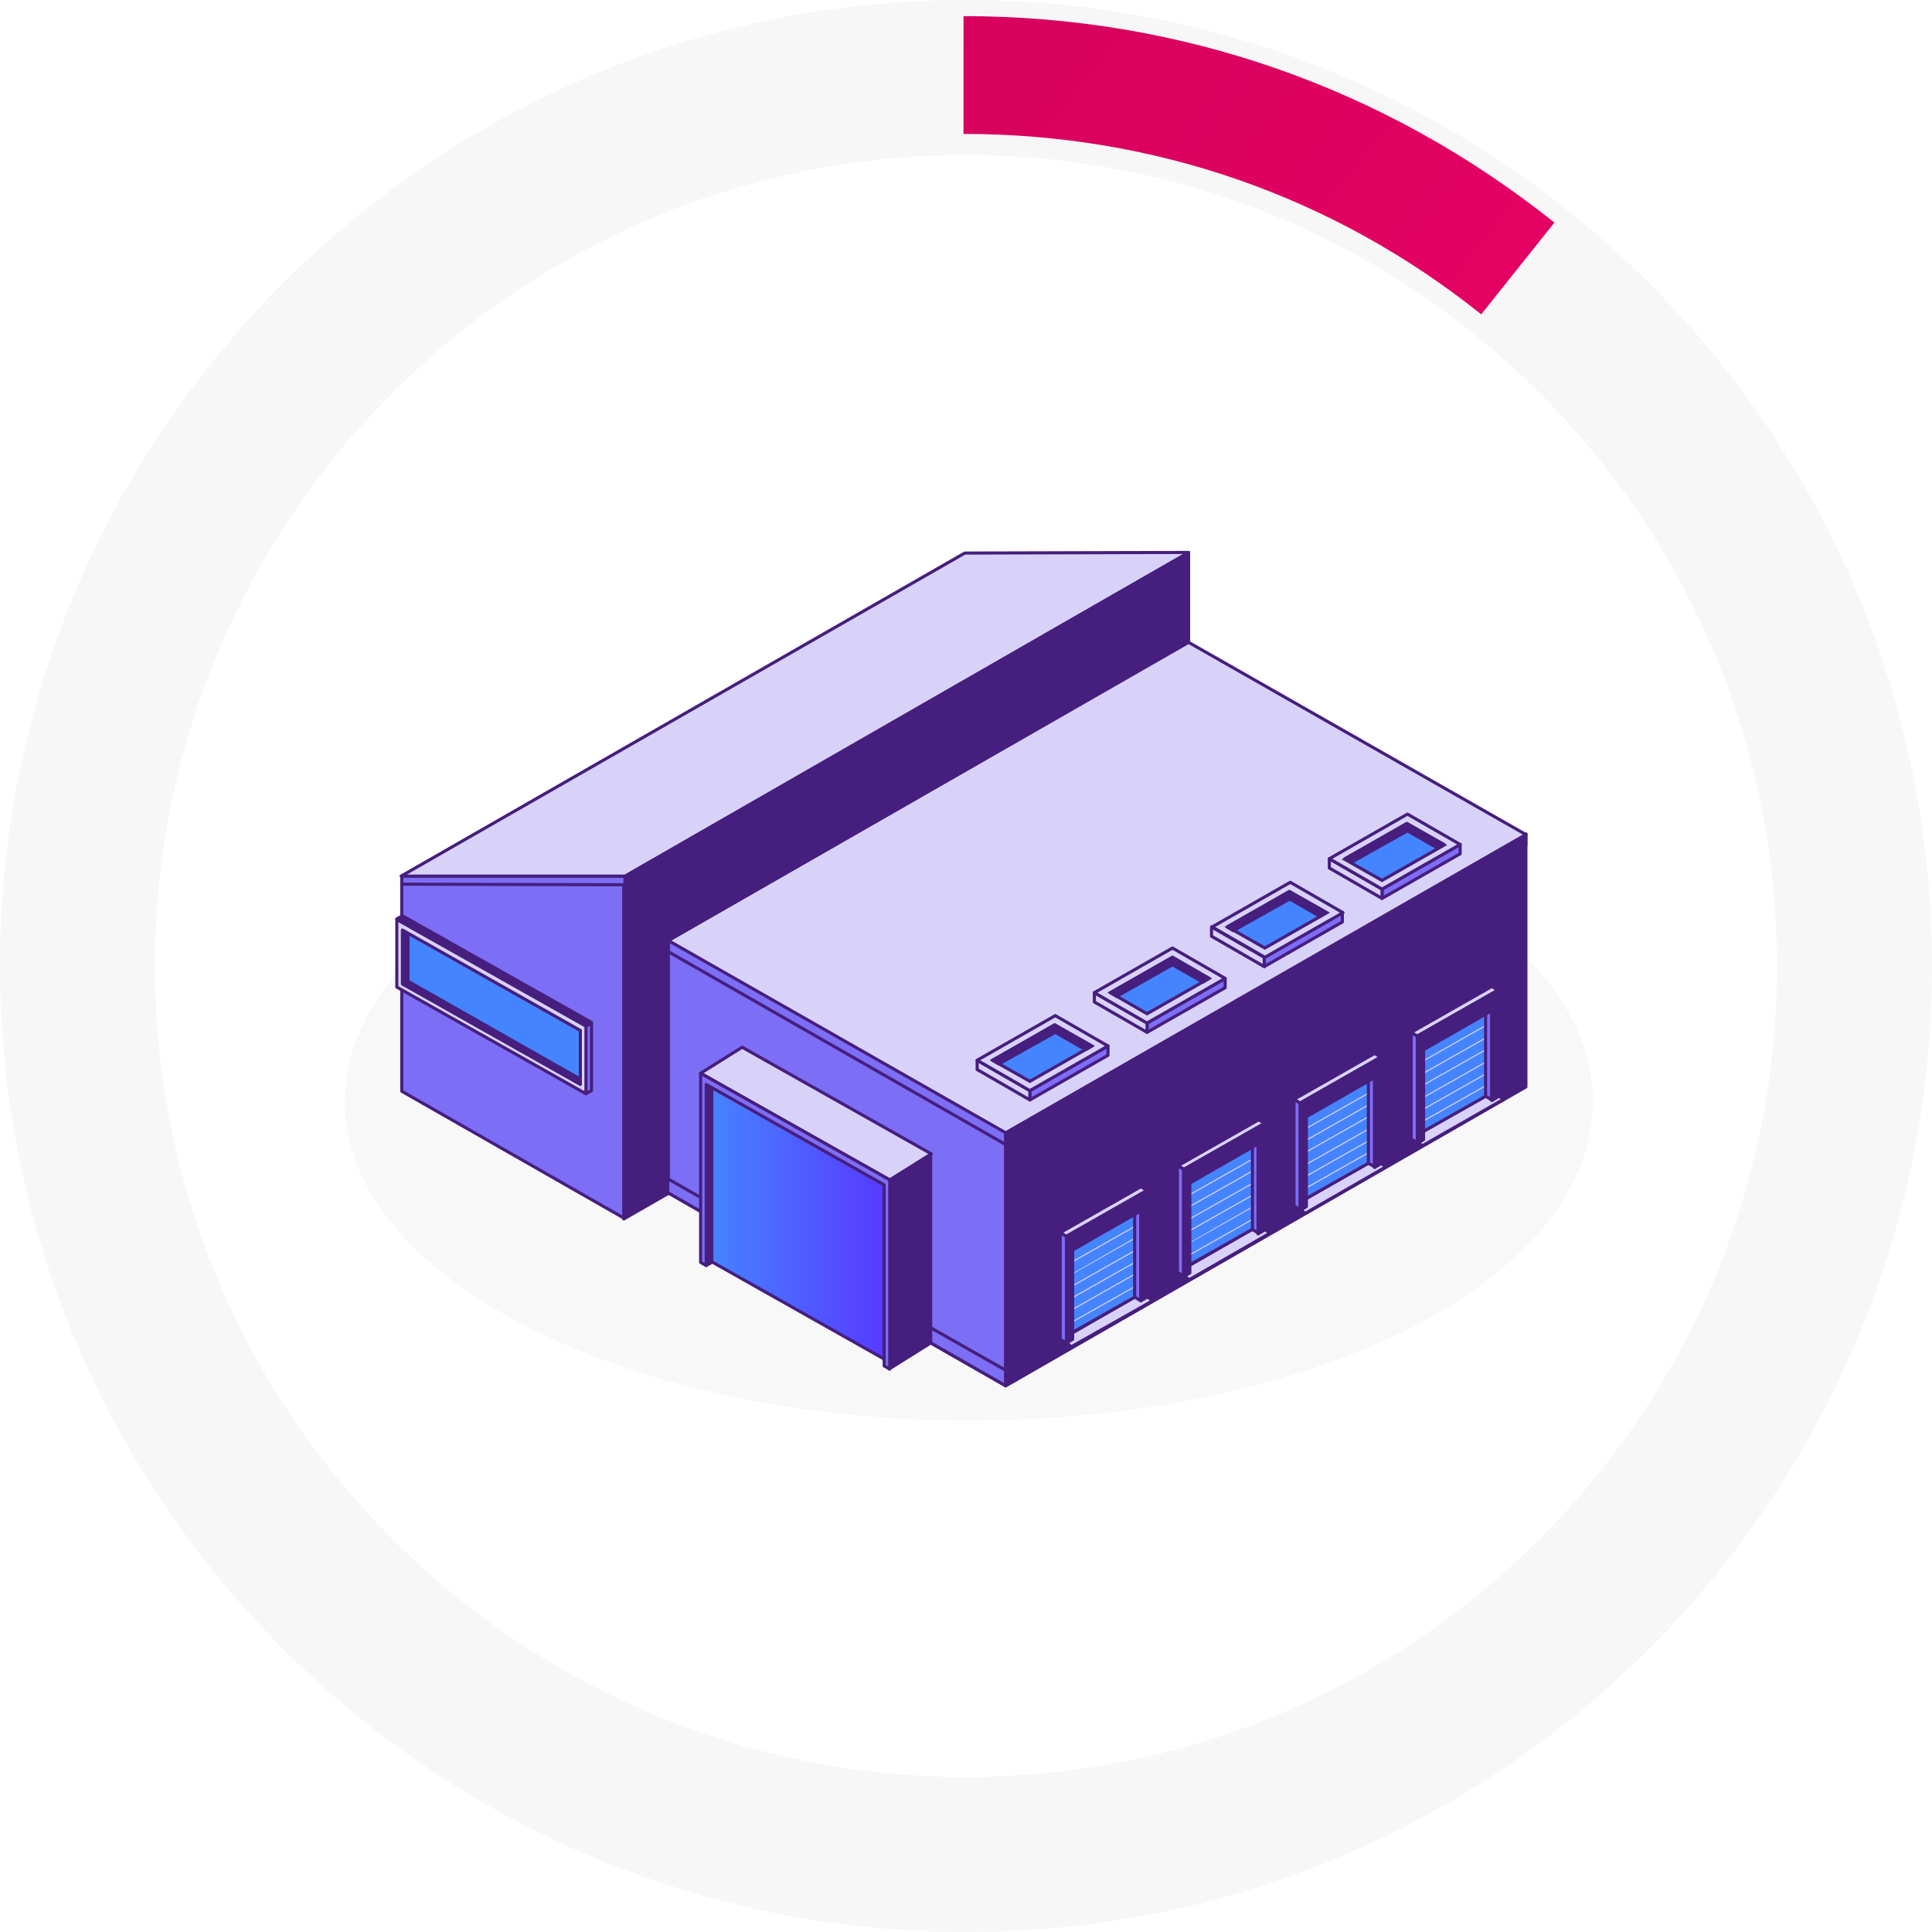<?xml version="1.0" encoding="utf-8"?>
<!-- Generator: Adobe Illustrator 27.0.0, SVG Export Plug-In . SVG Version: 6.00 Build 0)  -->
<svg version="1.1" id="Livello_1" xmlns="http://www.w3.org/2000/svg" xmlns:xlink="http://www.w3.org/1999/xlink" x="0px" y="0px"
	 viewBox="0 0 311.6 311.6" style="enable-background:new 0 0 311.6 311.6;" xml:space="preserve">
<style type="text/css">
	.st0{fill-rule:evenodd;clip-rule:evenodd;fill:#F7F7F7;}
	.st1{fill:url(#SVGID_1_);}
	.st2{clip-path:url(#SVGID_00000070109017272379303510000010059197233896876222_);}
	.st3{fill:#E6E7E8;fill-opacity:0.3;}
	.st4{fill:#7D6EF6;stroke:#461E7D;stroke-width:0.5;stroke-linecap:round;stroke-linejoin:round;}
	.st5{fill:#461E7D;stroke:#461E7D;stroke-width:0.5;stroke-linecap:round;stroke-linejoin:round;}
	.st6{fill:#BDD3EB;}
	.st7{fill:#ACC5E4;}
	.st8{fill:#94B2DA;}
	.st9{fill:#88AAD5;}
	.st10{fill:#D8D2F9;stroke:#461E7D;stroke-width:0.5;stroke-linecap:round;stroke-linejoin:round;}
	
		.st11{fill:url(#SVGID_00000130622304171834697440000006567488259550066093_);stroke:#461E7D;stroke-width:0.5;stroke-miterlimit:10;}
	
		.st12{fill:url(#SVGID_00000041257319794599485660000002421322667234643353_);stroke:#461E7D;stroke-width:0.5;stroke-miterlimit:10;}
	.st13{fill:#AAC0E0;}
	
		.st14{fill:url(#SVGID_00000093158515233431905190000003236592438995541387_);stroke:#461E7D;stroke-width:0.5;stroke-miterlimit:10;}
	.st15{fill:#D8D2F9;}
	.st16{fill:#97B7DC;}
	.st17{fill:#466CA0;}
	
		.st18{fill:url(#SVGID_00000123413641668943371640000017550128228475238570_);stroke:#461E7D;stroke-width:0.5;stroke-miterlimit:10;}
	
		.st19{fill:url(#SVGID_00000160893392819110311400000004794814963714472375_);stroke:#461E7D;stroke-width:0.5;stroke-miterlimit:10;}
	
		.st20{fill:url(#SVGID_00000029011426704823156760000001063468968347937159_);stroke:#461E7D;stroke-width:0.5;stroke-miterlimit:10;}
	.st21{fill:#2A3767;}
	.st22{fill:#3D588E;}
	
		.st23{fill:url(#SVGID_00000085966657651615704200000005162924925243156096_);stroke:#461E7D;stroke-width:0.5;stroke-miterlimit:10;}
	
		.st24{fill:url(#SVGID_00000034053652932464644920000003993797412578390917_);stroke:#461E7D;stroke-width:0.5;stroke-miterlimit:10;}
	
		.st25{fill:url(#SVGID_00000046341870865787296970000013477289717856445882_);stroke:#461E7D;stroke-width:0.5;stroke-miterlimit:10;}
	
		.st26{fill:url(#SVGID_00000030448181357844333310000012760530909177301900_);stroke:#461E7D;stroke-width:0.5;stroke-miterlimit:10;}
</style>
<g>
	<g>
		<path class="st0" d="M155.8,25C83.6,25,25,83.6,25,155.8s58.6,130.8,130.8,130.8c72.2,0,130.8-58.6,130.8-130.8S228,25,155.8,25z
			 M0,155.8C0,69.8,69.8,0,155.8,0s155.8,69.8,155.8,155.8s-69.8,155.8-155.8,155.8S0,241.8,0,155.8z"/>
	</g>
	<g>
		
			<linearGradient id="SVGID_1_" gradientUnits="userSpaceOnUse" x1="397.956" y1="127.209" x2="114.641" y2="353.997" gradientTransform="matrix(1 0 0 -1 0 311.986)">
			<stop  offset="1.741970e-03" style="stop-color:#FF006E"/>
			<stop  offset="1" style="stop-color:#CF015A"/>
		</linearGradient>
		<path class="st1" d="M238.9,50.7c-23.9-19.1-52.8-29.1-83.5-29.1v-19c35,0,68,11.5,95.3,33.3L238.9,50.7z"/>
	</g>
	<g>
		<defs>
			<rect id="SVGID_00000151513216571798448800000011876136845022466747_" x="52.9" y="81" width="204" height="151"/>
		</defs>
		<clipPath id="SVGID_00000025404113886913946150000004978041520125817232_">
			<use xlink:href="#SVGID_00000151513216571798448800000011876136845022466747_"  style="overflow:visible;"/>
		</clipPath>
		<g style="clip-path:url(#SVGID_00000025404113886913946150000004978041520125817232_);">
			<path class="st3" d="M156.2,229.1c55.8,0,100.7-22.7,100.7-51.4s-44.9-51.4-100.7-51.4c-55.8,0-100.6,22.7-100.6,51.4
				S101.5,229.1,156.2,229.1z"/>
			<path class="st4" d="M64.8,176l35.9,20.5v-53.9l-35.9-0.1V176z"/>
			<path class="st5" d="M191.7,90.4l-91.1,52.3v53.9l91.1-52.3V90.4z"/>
			<path class="st4" d="M107.8,192.4l54.4,31.1v-40.9l-54.4-31V192.4z"/>
			<path class="st5" d="M246.1,134.5l-83.9,48.1v40.9l83.9-48.2V134.5z"/>
			<path class="st4" d="M107.8,153.5l54.4,31.1v-2l-54.4-31V153.5z"/>
			<path class="st5" d="M246.1,134.5l-83.9,48.1v2l83.9-48.2V134.5z"/>
			<path class="st6" d="M162.2,223.5L162.2,223.5L162.2,223.5L162.2,223.5z"/>
			<path class="st4" d="M162.2,223.5l-18.7-10.7v-2.4l18.7,10.6V223.5z"/>
			<path class="st7" d="M162.2,223.5v-2.4l0,0l0,0V223.5z"/>
			<path class="st4" d="M113.2,195.5l-5.4-3.1l-0.1,0v-2.3l5.4,3.1V195.5z"/>
			<path class="st8" d="M162.2,223.5L162.2,223.5L162.2,223.5L162.2,223.5z"/>
			<path class="st5" d="M162.2,223.5v-2.4l0,0l9-5.2l1.6,1.2l13-7.4l-1.7-1.3l5.9-3.4l1.7,1.3l13-7.4l-1.7-1.3l5.7-3.3l1.7,1.3
				l13-7.4l-1.7-1.3l5.9-3.4l1.7,1.3l13-7.4l-1.8-1.3l5.3-3.1v2.4L162.2,223.5z"/>
			<path class="st9" d="M162.2,223.5L162.2,223.5l0-2.4l0,0l0,0L162.2,223.5L162.2,223.5z"/>
			<path class="st10" d="M191.7,103.6l-83.9,48.1l54.4,31l83.9-48.1L191.7,103.6z"/>
			
				<linearGradient id="SVGID_00000096016821492596985430000018369249210224493229_" gradientUnits="userSpaceOnUse" x1="113.191" y1="115.4" x2="143.51" y2="115.4" gradientTransform="matrix(1 0 0 -1 0 311.986)">
				<stop  offset="3.000000e-02" style="stop-color:#4584FF"/>
				<stop  offset="1" style="stop-color:#5738FF"/>
			</linearGradient>
			
				<path style="fill:url(#SVGID_00000096016821492596985430000018369249210224493229_);stroke:#461E7D;stroke-width:0.5;stroke-miterlimit:10;" d="
				M113.2,173.4v29.2l30.3,17.1v-29.2L113.2,173.4z"/>
			<path class="st5" d="M150.1,216.6l-6.7,4.2v-30.5l6.7-4.2V216.6z"/>
			<path class="st5" d="M114.8,203.6l-0.9,0.5v-30.5l0.9-0.5V203.6z"/>
			<path class="st10" d="M119.7,168.9l-6.7,4.2l30.5,17.2l6.7-4.2L119.7,168.9z"/>
			<path class="st4" d="M143.5,190.4v-0.1L113,173.1v30.5l0.9,0.5v-29.2l28.7,16.2v29.2l0.9,0.5V190.4z"/>
			
				<linearGradient id="SVGID_00000021105314866241742700000010804569877987675290_" gradientUnits="userSpaceOnUse" x1="84.206" y1="150.006" x2="1359.416" y2="150.006" gradientTransform="matrix(1 0 0 -1 0 311.986)">
				<stop  offset="3.000000e-02" style="stop-color:#4584FF"/>
				<stop  offset="1" style="stop-color:#5738FF"/>
			</linearGradient>
			
				<path style="fill:url(#SVGID_00000021105314866241742700000010804569877987675290_);stroke:#461E7D;stroke-width:0.5;stroke-miterlimit:10;" d="
				M64.2,148.6v9.6l30.3,17.1v-9.7L64.2,148.6z"/>
			<path class="st4" d="M95.4,175.9l-0.9,0.5v-10.9l0.9-0.5V175.9z"/>
			<path class="st5" d="M65.8,159.2l-0.9,0.5v-10.9l0.9-0.5V159.2z"/>
			<path class="st5" d="M64.9,147.7l-0.9,0.5l30.5,17.2l0.9-0.5L64.9,147.7z"/>
			<path class="st5" d="M65.7,158.2l-0.9,0.5L93.5,175l0.9-0.5L65.7,158.2z"/>
			<path class="st10" d="M64.9,158.7V150l28.7,16.2v8.7L64.9,158.7L64.9,158.7z M64,148.3v10.9l30.5,17.2v-10.9L64,148.3L64,148.3z"
				/>
			<path class="st4" d="M64.8,142.6l36.1,0.1v-1.4l-36.1,0V142.6z"/>
			<path class="st5" d="M191.7,89.1l-90.9,52.2v1.4l90.9-52.2V89.1z"/>
			<path class="st10" d="M155.6,89.2l-90.9,52.1l36.1,0l90.9-52.2L155.6,89.2z"/>
			<path class="st13" d="M227.7,183.5L227.7,183.5l13-7.5l0,0L227.7,183.5z"/>
			<path class="st10" d="M229.4,184.8l-1.7-1.3l13-7.5l1.8,1.3L229.4,184.8z"/>
			
				<linearGradient id="SVGID_00000081640787945601049720000011195648377700718480_" gradientUnits="userSpaceOnUse" x1="3169.376" y1="140.429" x2="3398.796" y2="140.429" gradientTransform="matrix(1 0 0 -1 0 311.986)">
				<stop  offset="3.000000e-02" style="stop-color:#4584FF"/>
				<stop  offset="1" style="stop-color:#5738FF"/>
			</linearGradient>
			
				<path style="fill:url(#SVGID_00000081640787945601049720000011195648377700718480_);stroke:#461E7D;stroke-width:0.5;stroke-miterlimit:10;" d="
				M241.4,160v15.8l-12.9,7.3v-15.8L241.4,160z"/>
			<path class="st15" d="M241.4,174v0.2l-12.9,7.3v-0.2L241.4,174z"/>
			<path class="st15" d="M241.4,172.1v0.2l-12.9,7.3v-0.2L241.4,172.1z"/>
			<path class="st15" d="M241.4,170.2v0.2l-12.9,7.3v-0.2L241.4,170.2z"/>
			<path class="st15" d="M241.4,168.2v0.2l-12.9,7.3v-0.2L241.4,168.2z"/>
			<path class="st15" d="M241.4,166.3v0.2l-12.9,7.3v-0.2L241.4,166.3z"/>
			<path class="st15" d="M241.4,164.3v0.2l-12.9,7.3v-0.2L241.4,164.3z"/>
			<path class="st16" d="M241.4,162.4v0.2l-12.9,7.3v-0.2L241.4,162.4z"/>
			<path class="st17" d="M241.4,162.2v0.2l-12.9,7.3v-0.2L241.4,162.2z"/>
			<path class="st4" d="M227.6,183.7l1,0.6v-17.2l-1-0.6V183.7z"/>
			<path class="st4" d="M239.6,176.8l1,0.6v-17.2l-1-0.6V176.8z"/>
			<path class="st10" d="M240.6,159.1l1,0.6l-13,7.4l-1-0.6L240.6,159.1z"/>
			<path class="st5" d="M228.6,167.2v-0.1l13-7.4v17.2l-1,0.6v-14.5l-11,6.3v14.5l-1,0.6V167.2z"/>
			<path class="st10" d="M210.5,195.7l-1.7-1.3l13-7.5l1.7,1.3L210.5,195.7z"/>
			
				<linearGradient id="SVGID_00000022529151110236143160000015887479049230221961_" gradientUnits="userSpaceOnUse" x1="2814.056" y1="129.614" x2="3043.736" y2="129.614" gradientTransform="matrix(1 0 0 -1 0 311.986)">
				<stop  offset="3.000000e-02" style="stop-color:#4584FF"/>
				<stop  offset="1" style="stop-color:#5738FF"/>
			</linearGradient>
			
				<path style="fill:url(#SVGID_00000022529151110236143160000015887479049230221961_);stroke:#461E7D;stroke-width:0.5;stroke-miterlimit:10;" d="
				M222.5,170.8v15.8l-12.9,7.3v-15.8L222.5,170.8z"/>
			<path class="st15" d="M222.5,184.8v0.2l-12.9,7.3v-0.2L222.5,184.8z"/>
			<path class="st15" d="M222.5,182.9v0.2l-12.9,7.3v-0.2L222.5,182.9z"/>
			<path class="st15" d="M222.5,181v0.2l-12.9,7.3v-0.2L222.5,181z"/>
			<path class="st15" d="M222.5,179v0.2l-12.9,7.3v-0.2L222.5,179z"/>
			<path class="st15" d="M222.5,177.1v0.2l-12.9,7.3v-0.2L222.5,177.1z"/>
			<path class="st15" d="M222.5,175.2v0.2l-12.9,7.3v-0.2L222.5,175.2z"/>
			<path class="st16" d="M222.5,173.2v0.2l-12.9,7.3v-0.3L222.5,173.2z"/>
			<path class="st17" d="M222.5,173v0.2l-12.9,7.3v-0.2L222.5,173z"/>
			<path class="st4" d="M208.7,194.5l1,0.6v-17.2l-1-0.6V194.5z"/>
			<path class="st4" d="M220.7,187.6l1,0.6V171l-1-0.6V187.6z"/>
			<path class="st10" d="M221.7,169.9l1,0.6l-13,7.4l-1-0.6L221.7,169.9z"/>
			<path class="st5" d="M209.7,178v-0.1l13-7.4v17.2l-1,0.6v-14.5l-11,6.3v14.5l-1,0.6V178z"/>
			<path class="st10" d="M191.8,206.4l-1.7-1.3l13-7.5l1.7,1.3L191.8,206.4z"/>
			
				<linearGradient id="SVGID_00000165220697402242971660000000199981164860214204_" gradientUnits="userSpaceOnUse" x1="2460.646" y1="118.894" x2="2690.326" y2="118.894" gradientTransform="matrix(1 0 0 -1 0 311.986)">
				<stop  offset="3.000000e-02" style="stop-color:#4584FF"/>
				<stop  offset="1" style="stop-color:#5738FF"/>
			</linearGradient>
			
				<path style="fill:url(#SVGID_00000165220697402242971660000000199981164860214204_);stroke:#461E7D;stroke-width:0.5;stroke-miterlimit:10;" d="
				M203.7,181.5v15.8l-12.9,7.3v-15.8L203.7,181.5z"/>
			<path class="st15" d="M203.7,195.6v0.2l-12.9,7.3v-0.2L203.7,195.6z"/>
			<path class="st15" d="M203.7,193.6v0.2l-12.9,7.3V201L203.7,193.6z"/>
			<path class="st15" d="M203.7,191.7v0.2l-12.9,7.3V199L203.7,191.7z"/>
			<path class="st15" d="M203.7,189.8v0.2l-12.9,7.3v-0.2L203.7,189.8z"/>
			<path class="st15" d="M203.7,187.8v0.2l-12.9,7.3v-0.2L203.7,187.8z"/>
			<path class="st15" d="M203.7,185.9v0.2l-12.9,7.3v-0.2L203.7,185.9z"/>
			<path class="st16" d="M203.7,183.9v0.3l-12.9,7.3v-0.2L203.7,183.9z"/>
			<path class="st17" d="M203.7,183.7v0.2l-12.9,7.3v-0.2L203.7,183.7z"/>
			<path class="st4" d="M189.9,205.2l1,0.6v-17.2l-1-0.6V205.2z"/>
			<path class="st4" d="M202,198.3l1,0.6v-17.2l-1-0.6V198.3z"/>
			<path class="st10" d="M203,180.6l1,0.6l-13,7.4l-1-0.6L203,180.6z"/>
			<path class="st5" d="M190.9,188.7v-0.1l13-7.4v17.2l-1,0.6v-14.5l-11,6.3v14.5l-1,0.6V188.7z"/>
			<path class="st10" d="M172.8,217.2l-1.6-1.2l13-7.5l1.7,1.3L172.8,217.2z"/>
			
				<linearGradient id="SVGID_00000127031625228201623960000008483195149662731403_" gradientUnits="userSpaceOnUse" x1="2102.736" y1="108.079" x2="2332.156" y2="108.079" gradientTransform="matrix(1 0 0 -1 0 311.986)">
				<stop  offset="3.000000e-02" style="stop-color:#4584FF"/>
				<stop  offset="1" style="stop-color:#5738FF"/>
			</linearGradient>
			
				<path style="fill:url(#SVGID_00000127031625228201623960000008483195149662731403_);stroke:#461E7D;stroke-width:0.5;stroke-miterlimit:10;" d="
				M184.8,192.4v15.8l-12.9,7.3v-15.8L184.8,192.4z"/>
			<path class="st15" d="M184.8,206.4v0.2l-12.9,7.3v-0.2L184.8,206.4z"/>
			<path class="st15" d="M184.8,204.4v0.2l-12.9,7.3v-0.2L184.8,204.4z"/>
			<path class="st15" d="M184.8,202.5v0.2l-12.9,7.3v-0.2L184.8,202.5z"/>
			<path class="st15" d="M184.8,200.6v0.2l-12.9,7.3v-0.2L184.8,200.6z"/>
			<path class="st15" d="M184.8,198.6v0.2l-12.9,7.3V206L184.8,198.6z"/>
			<path class="st15" d="M184.8,196.7v0.2l-12.9,7.3V204L184.8,196.7z"/>
			<path class="st16" d="M184.8,194.8v0.2l-12.9,7.3v-0.2L184.8,194.8z"/>
			<path class="st17" d="M184.8,194.5v0.2l-12.9,7.3v-0.2L184.8,194.5z"/>
			<path class="st4" d="M171,216l1,0.6v-17.2l-1-0.6V216z"/>
			<path class="st4" d="M183,209.2l1,0.6v-17.2l-1-0.6V209.2z"/>
			<path class="st10" d="M184,191.4l1,0.6l-13,7.4l-1-0.6L184,191.4z"/>
			<path class="st5" d="M172,199.5v-0.1l13-7.4v17.2l-1,0.6v-14.5l-11,6.3V216l-1,0.6V199.5z"/>
			<path class="st21" d="M179.7,172.6L179.7,172.6L179.7,172.6z"/>
			<path class="st22" d="M234.1,141.4L234.1,141.4L234.1,141.4L234.1,141.4L234.1,141.4z"/>
			<path class="st4" d="M222.9,143.4v1.5l12.6-7.2v-1.5L222.9,143.4z"/>
			<path class="st10" d="M222.9,143.4v1.5l-8.5-4.9v-1.5L222.9,143.4z"/>
			<path class="st10" d="M214.4,138.5l8.5,4.9l12.6-7.2l-8.5-4.9L214.4,138.5z"/>
			
				<linearGradient id="SVGID_00000173148746130572941210000002638779060208000948_" gradientUnits="userSpaceOnUse" x1="3615.106" y1="174.58" x2="3969.736" y2="174.58" gradientTransform="matrix(1 0 0 -1 0 311.986)">
				<stop  offset="3.000000e-02" style="stop-color:#4584FF"/>
				<stop  offset="1" style="stop-color:#5738FF"/>
			</linearGradient>
			
				<path style="fill:url(#SVGID_00000173148746130572941210000002638779060208000948_);stroke:#461E7D;stroke-width:0.5;stroke-miterlimit:10;" d="
				M216.9,138.6l10-5.7l6,3.4l-10,5.7L216.9,138.6z"/>
			<path class="st5" d="M227,134l4.9,2.8l1-0.6l-6-3.4l-10,5.7l1,0.6L227,134z"/>
			<path class="st4" d="M203.9,154.4v1.5l12.6-7.2v-1.5L203.9,154.4z"/>
			<path class="st10" d="M203.9,154.4v1.5l-8.5-4.9v-1.5L203.9,154.4z"/>
			<path class="st10" d="M195.5,149.5l8.5,4.9l12.6-7.2l-8.5-4.9L195.5,149.5z"/>
			
				<linearGradient id="SVGID_00000096741764951755689080000014533609668809067674_" gradientUnits="userSpaceOnUse" x1="3174.986" y1="163.631" x2="3529.296" y2="163.631" gradientTransform="matrix(1 0 0 -1 0 311.986)">
				<stop  offset="3.000000e-02" style="stop-color:#4584FF"/>
				<stop  offset="1" style="stop-color:#5738FF"/>
			</linearGradient>
			
				<path style="fill:url(#SVGID_00000096741764951755689080000014533609668809067674_);stroke:#461E7D;stroke-width:0.5;stroke-miterlimit:10;" d="
				M198,149.5l10-5.7l6,3.4l-10,5.7L198,149.5z"/>
			<path class="st5" d="M208,145l4.9,2.8l1-0.6l-6-3.4l-10,5.7l1,0.6L208,145z"/>
			<path class="st4" d="M185,165v1.5l12.6-7.2v-1.5L185,165z"/>
			<path class="st10" d="M185,165v1.5l-8.5-4.9v-1.5L185,165z"/>
			<path class="st10" d="M176.5,160.1l8.5,4.9l12.6-7.2l-8.5-4.9L176.5,160.1z"/>
			
				<linearGradient id="SVGID_00000068661271262289658350000006072377937378776469_" gradientUnits="userSpaceOnUse" x1="2736.216" y1="153.044" x2="3090.516" y2="153.044" gradientTransform="matrix(1 0 0 -1 0 311.986)">
				<stop  offset="3.000000e-02" style="stop-color:#4584FF"/>
				<stop  offset="1" style="stop-color:#5738FF"/>
			</linearGradient>
			
				<path style="fill:url(#SVGID_00000068661271262289658350000006072377937378776469_);stroke:#461E7D;stroke-width:0.5;stroke-miterlimit:10;" d="
				M179.1,160.1l10-5.7l5.9,3.4l-10,5.7L179.1,160.1z"/>
			<path class="st5" d="M189.1,155.6l4.9,2.8l1-0.6l-5.9-3.4l-10,5.7l1,0.6L189.1,155.6z"/>
			<path class="st4" d="M166.1,175.9v1.5l12.6-7.2v-1.5L166.1,175.9z"/>
			<path class="st10" d="M166.1,175.9v1.5l-8.5-4.9V171L166.1,175.9z"/>
			<path class="st10" d="M157.6,171l8.5,4.9l12.6-7.2l-8.5-4.9L157.6,171z"/>
			
				<linearGradient id="SVGID_00000005952595014065668990000002720284596670435999_" gradientUnits="userSpaceOnUse" x1="2297.616" y1="142.094" x2="2651.916" y2="142.094" gradientTransform="matrix(1 0 0 -1 0 311.986)">
				<stop  offset="3.000000e-02" style="stop-color:#4584FF"/>
				<stop  offset="1" style="stop-color:#5738FF"/>
			</linearGradient>
			
				<path style="fill:url(#SVGID_00000005952595014065668990000002720284596670435999_);stroke:#461E7D;stroke-width:0.5;stroke-miterlimit:10;" d="
				M160.1,171l10-5.7l6,3.4l-10,5.7L160.1,171z"/>
			<path class="st5" d="M170.2,166.5l4.9,2.8l1-0.6l-6-3.4l-10,5.7l1,0.6L170.2,166.5z"/>
		</g>
	</g>
</g>
</svg>
